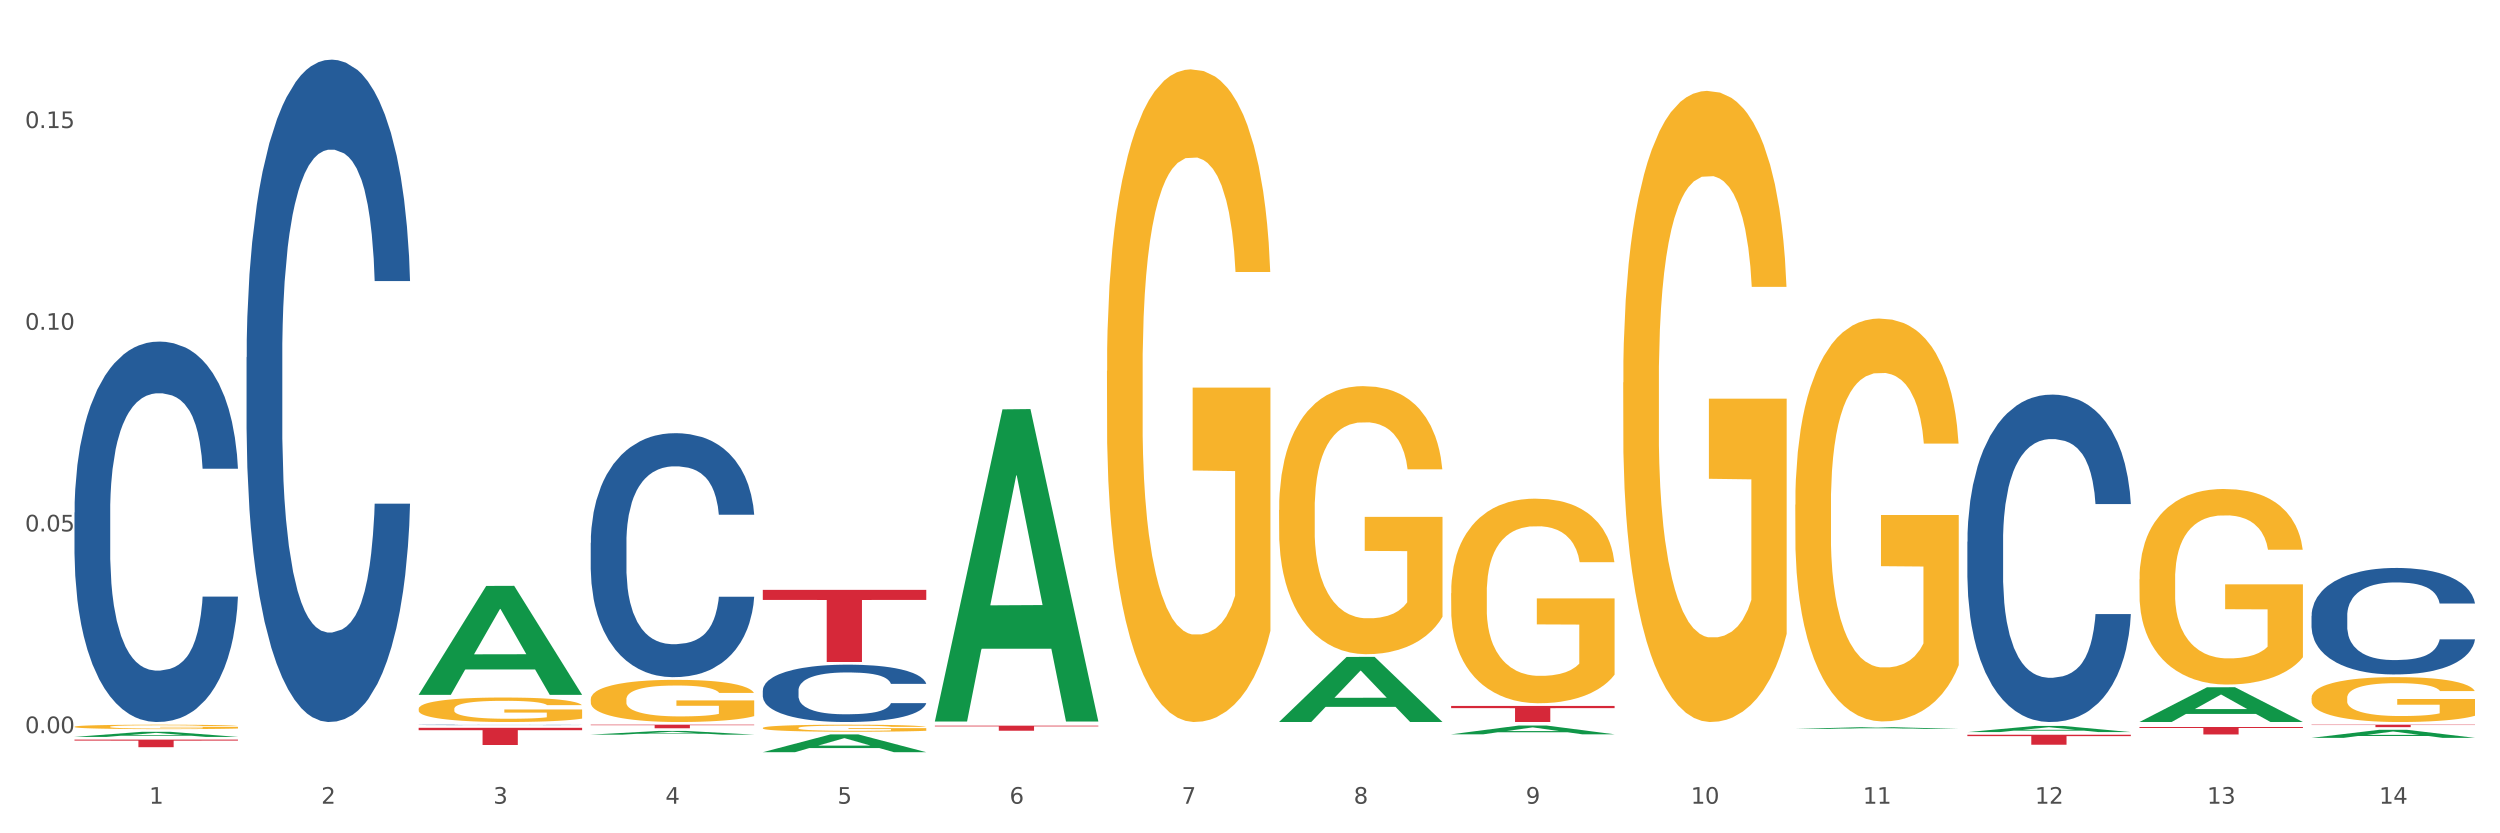 <?xml version="1.0" encoding="utf-8" standalone="no"?>
<!DOCTYPE svg PUBLIC "-//W3C//DTD SVG 1.1//EN"
  "http://www.w3.org/Graphics/SVG/1.1/DTD/svg11.dtd">
<svg xmlns:xlink="http://www.w3.org/1999/xlink" width="1080pt" height="360pt" viewBox="0 0 1080 360" xmlns="http://www.w3.org/2000/svg" version="1.1">
 <rect x="0" y="0" width="1080" height="360" fill="#333333" stroke="none"/>
 <defs>
  <style type="text/css">*{stroke-linejoin: round; stroke-linecap: butt}</style>
 </defs>
 <g id="figure_1">
  <g id="patch_1">
   <path d="M 0 360 
L 1080 360 
L 1080 0 
L 0 0 
z
" style="fill: #ffffff; stroke: #ffffff; stroke-linejoin: miter"/>
  </g>
  <g id="axes_1">
   <g id="matplotlib.axis_1">
    <g id="xtick_1">
     <g id="text_1">
      <!-- 1 -->
      <g style="fill: #4d4d4d" transform="translate(64.432 347.204) scale(0.096 -0.096)">
       <defs>
        <path id="DejaVuSans-31" d="M 794 531 
L 1825 531 
L 1825 4091 
L 703 3866 
L 703 4441 
L 1819 4666 
L 2450 4666 
L 2450 531 
L 3481 531 
L 3481 0 
L 794 0 
L 794 531 
z
" transform="scale(0.016)"/>
       </defs>
       <use xlink:href="#DejaVuSans-31"/>
      </g>
     </g>
    </g>
    <g id="xtick_2">
     <g id="text_2">
      <!-- 2 -->
      <g style="fill: #4d4d4d" transform="translate(138.771 347.204) scale(0.096 -0.096)">
       <defs>
        <path id="DejaVuSans-32" d="M 1228 531 
L 3431 531 
L 3431 0 
L 469 0 
L 469 531 
Q 828 903 1448 1529 
Q 2069 2156 2228 2338 
Q 2531 2678 2651 2914 
Q 2772 3150 2772 3378 
Q 2772 3750 2511 3984 
Q 2250 4219 1831 4219 
Q 1534 4219 1204 4116 
Q 875 4013 500 3803 
L 500 4441 
Q 881 4594 1212 4672 
Q 1544 4750 1819 4750 
Q 2544 4750 2975 4387 
Q 3406 4025 3406 3419 
Q 3406 3131 3298 2873 
Q 3191 2616 2906 2266 
Q 2828 2175 2409 1742 
Q 1991 1309 1228 531 
z
" transform="scale(0.016)"/>
       </defs>
       <use xlink:href="#DejaVuSans-32"/>
      </g>
     </g>
    </g>
    <g id="xtick_3">
     <g id="text_3">
      <!-- 3 -->
      <g style="fill: #4d4d4d" transform="translate(213.109 347.204) scale(0.096 -0.096)">
       <defs>
        <path id="DejaVuSans-33" d="M 2597 2516 
Q 3050 2419 3304 2112 
Q 3559 1806 3559 1356 
Q 3559 666 3084 287 
Q 2609 -91 1734 -91 
Q 1441 -91 1130 -33 
Q 819 25 488 141 
L 488 750 
Q 750 597 1062 519 
Q 1375 441 1716 441 
Q 2309 441 2620 675 
Q 2931 909 2931 1356 
Q 2931 1769 2642 2001 
Q 2353 2234 1838 2234 
L 1294 2234 
L 1294 2753 
L 1863 2753 
Q 2328 2753 2575 2939 
Q 2822 3125 2822 3475 
Q 2822 3834 2567 4026 
Q 2313 4219 1838 4219 
Q 1578 4219 1281 4162 
Q 984 4106 628 3988 
L 628 4550 
Q 988 4650 1302 4700 
Q 1616 4750 1894 4750 
Q 2613 4750 3031 4423 
Q 3450 4097 3450 3541 
Q 3450 3153 3228 2886 
Q 3006 2619 2597 2516 
z
" transform="scale(0.016)"/>
       </defs>
       <use xlink:href="#DejaVuSans-33"/>
      </g>
     </g>
    </g>
    <g id="xtick_4">
     <g id="text_4">
      <!-- 4 -->
      <g style="fill: #4d4d4d" transform="translate(287.448 347.204) scale(0.096 -0.096)">
       <defs>
        <path id="DejaVuSans-34" d="M 2419 4116 
L 825 1625 
L 2419 1625 
L 2419 4116 
z
M 2253 4666 
L 3047 4666 
L 3047 1625 
L 3713 1625 
L 3713 1100 
L 3047 1100 
L 3047 0 
L 2419 0 
L 2419 1100 
L 313 1100 
L 313 1709 
L 2253 4666 
z
" transform="scale(0.016)"/>
       </defs>
       <use xlink:href="#DejaVuSans-34"/>
      </g>
     </g>
    </g>
    <g id="xtick_5">
     <g id="text_5">
      <!-- 5 -->
      <g style="fill: #4d4d4d" transform="translate(361.787 347.204) scale(0.096 -0.096)">
       <defs>
        <path id="DejaVuSans-35" d="M 691 4666 
L 3169 4666 
L 3169 4134 
L 1269 4134 
L 1269 2991 
Q 1406 3038 1543 3061 
Q 1681 3084 1819 3084 
Q 2600 3084 3056 2656 
Q 3513 2228 3513 1497 
Q 3513 744 3044 326 
Q 2575 -91 1722 -91 
Q 1428 -91 1123 -41 
Q 819 9 494 109 
L 494 744 
Q 775 591 1075 516 
Q 1375 441 1709 441 
Q 2250 441 2565 725 
Q 2881 1009 2881 1497 
Q 2881 1984 2565 2268 
Q 2250 2553 1709 2553 
Q 1456 2553 1204 2497 
Q 953 2441 691 2322 
L 691 4666 
z
" transform="scale(0.016)"/>
       </defs>
       <use xlink:href="#DejaVuSans-35"/>
      </g>
     </g>
    </g>
    <g id="xtick_6">
     <g id="text_6">
      <!-- 6 -->
      <g style="fill: #4d4d4d" transform="translate(436.125 347.204) scale(0.096 -0.096)">
       <defs>
        <path id="DejaVuSans-36" d="M 2113 2584 
Q 1688 2584 1439 2293 
Q 1191 2003 1191 1497 
Q 1191 994 1439 701 
Q 1688 409 2113 409 
Q 2538 409 2786 701 
Q 3034 994 3034 1497 
Q 3034 2003 2786 2293 
Q 2538 2584 2113 2584 
z
M 3366 4563 
L 3366 3988 
Q 3128 4100 2886 4159 
Q 2644 4219 2406 4219 
Q 1781 4219 1451 3797 
Q 1122 3375 1075 2522 
Q 1259 2794 1537 2939 
Q 1816 3084 2150 3084 
Q 2853 3084 3261 2657 
Q 3669 2231 3669 1497 
Q 3669 778 3244 343 
Q 2819 -91 2113 -91 
Q 1303 -91 875 529 
Q 447 1150 447 2328 
Q 447 3434 972 4092 
Q 1497 4750 2381 4750 
Q 2619 4750 2861 4703 
Q 3103 4656 3366 4563 
z
" transform="scale(0.016)"/>
       </defs>
       <use xlink:href="#DejaVuSans-36"/>
      </g>
     </g>
    </g>
    <g id="xtick_7">
     <g id="text_7">
      <!-- 7 -->
      <g style="fill: #4d4d4d" transform="translate(510.464 347.204) scale(0.096 -0.096)">
       <defs>
        <path id="DejaVuSans-37" d="M 525 4666 
L 3525 4666 
L 3525 4397 
L 1831 0 
L 1172 0 
L 2766 4134 
L 525 4134 
L 525 4666 
z
" transform="scale(0.016)"/>
       </defs>
       <use xlink:href="#DejaVuSans-37"/>
      </g>
     </g>
    </g>
    <g id="xtick_8">
     <g id="text_8">
      <!-- 8 -->
      <g style="fill: #4d4d4d" transform="translate(584.803 347.204) scale(0.096 -0.096)">
       <defs>
        <path id="DejaVuSans-38" d="M 2034 2216 
Q 1584 2216 1326 1975 
Q 1069 1734 1069 1313 
Q 1069 891 1326 650 
Q 1584 409 2034 409 
Q 2484 409 2743 651 
Q 3003 894 3003 1313 
Q 3003 1734 2745 1975 
Q 2488 2216 2034 2216 
z
M 1403 2484 
Q 997 2584 770 2862 
Q 544 3141 544 3541 
Q 544 4100 942 4425 
Q 1341 4750 2034 4750 
Q 2731 4750 3128 4425 
Q 3525 4100 3525 3541 
Q 3525 3141 3298 2862 
Q 3072 2584 2669 2484 
Q 3125 2378 3379 2068 
Q 3634 1759 3634 1313 
Q 3634 634 3220 271 
Q 2806 -91 2034 -91 
Q 1263 -91 848 271 
Q 434 634 434 1313 
Q 434 1759 690 2068 
Q 947 2378 1403 2484 
z
M 1172 3481 
Q 1172 3119 1398 2916 
Q 1625 2713 2034 2713 
Q 2441 2713 2670 2916 
Q 2900 3119 2900 3481 
Q 2900 3844 2670 4047 
Q 2441 4250 2034 4250 
Q 1625 4250 1398 4047 
Q 1172 3844 1172 3481 
z
" transform="scale(0.016)"/>
       </defs>
       <use xlink:href="#DejaVuSans-38"/>
      </g>
     </g>
    </g>
    <g id="xtick_9">
     <g id="text_9">
      <!-- 9 -->
      <g style="fill: #4d4d4d" transform="translate(659.142 347.204) scale(0.096 -0.096)">
       <defs>
        <path id="DejaVuSans-39" d="M 703 97 
L 703 672 
Q 941 559 1184 500 
Q 1428 441 1663 441 
Q 2288 441 2617 861 
Q 2947 1281 2994 2138 
Q 2813 1869 2534 1725 
Q 2256 1581 1919 1581 
Q 1219 1581 811 2004 
Q 403 2428 403 3163 
Q 403 3881 828 4315 
Q 1253 4750 1959 4750 
Q 2769 4750 3195 4129 
Q 3622 3509 3622 2328 
Q 3622 1225 3098 567 
Q 2575 -91 1691 -91 
Q 1453 -91 1209 -44 
Q 966 3 703 97 
z
M 1959 2075 
Q 2384 2075 2632 2365 
Q 2881 2656 2881 3163 
Q 2881 3666 2632 3958 
Q 2384 4250 1959 4250 
Q 1534 4250 1286 3958 
Q 1038 3666 1038 3163 
Q 1038 2656 1286 2365 
Q 1534 2075 1959 2075 
z
" transform="scale(0.016)"/>
       </defs>
       <use xlink:href="#DejaVuSans-39"/>
      </g>
     </g>
    </g>
    <g id="xtick_10">
     <g id="text_10">
      <!-- 10 -->
      <g style="fill: #4d4d4d" transform="translate(730.426 347.204) scale(0.096 -0.096)">
       <defs>
        <path id="DejaVuSans-30" d="M 2034 4250 
Q 1547 4250 1301 3770 
Q 1056 3291 1056 2328 
Q 1056 1369 1301 889 
Q 1547 409 2034 409 
Q 2525 409 2770 889 
Q 3016 1369 3016 2328 
Q 3016 3291 2770 3770 
Q 2525 4250 2034 4250 
z
M 2034 4750 
Q 2819 4750 3233 4129 
Q 3647 3509 3647 2328 
Q 3647 1150 3233 529 
Q 2819 -91 2034 -91 
Q 1250 -91 836 529 
Q 422 1150 422 2328 
Q 422 3509 836 4129 
Q 1250 4750 2034 4750 
z
" transform="scale(0.016)"/>
       </defs>
       <use xlink:href="#DejaVuSans-31"/>
       <use xlink:href="#DejaVuSans-30" transform="translate(63.623 0)"/>
      </g>
     </g>
    </g>
    <g id="xtick_11">
     <g id="text_11">
      <!-- 11 -->
      <g style="fill: #4d4d4d" transform="translate(804.765 347.204) scale(0.096 -0.096)">
       <use xlink:href="#DejaVuSans-31"/>
       <use xlink:href="#DejaVuSans-31" transform="translate(63.623 0)"/>
      </g>
     </g>
    </g>
    <g id="xtick_12">
     <g id="text_12">
      <!-- 12 -->
      <g style="fill: #4d4d4d" transform="translate(879.104 347.204) scale(0.096 -0.096)">
       <use xlink:href="#DejaVuSans-31"/>
       <use xlink:href="#DejaVuSans-32" transform="translate(63.623 0)"/>
      </g>
     </g>
    </g>
    <g id="xtick_13">
     <g id="text_13">
      <!-- 13 -->
      <g style="fill: #4d4d4d" transform="translate(953.442 347.204) scale(0.096 -0.096)">
       <use xlink:href="#DejaVuSans-31"/>
       <use xlink:href="#DejaVuSans-33" transform="translate(63.623 0)"/>
      </g>
     </g>
    </g>
    <g id="xtick_14">
     <g id="text_14">
      <!-- 14 -->
      <g style="fill: #4d4d4d" transform="translate(1027.781 347.204) scale(0.096 -0.096)">
       <use xlink:href="#DejaVuSans-31"/>
       <use xlink:href="#DejaVuSans-34" transform="translate(63.623 0)"/>
      </g>
     </g>
    </g>
    <g id="xtick_15"/>
    <g id="xtick_16"/>
    <g id="xtick_17"/>
    <g id="xtick_18"/>
    <g id="xtick_19"/>
    <g id="xtick_20"/>
    <g id="xtick_21"/>
    <g id="xtick_22"/>
    <g id="xtick_23"/>
    <g id="xtick_24"/>
    <g id="xtick_25"/>
    <g id="xtick_26"/>
    <g id="xtick_27"/>
   </g>
   <g id="matplotlib.axis_2">
    <g id="ytick_1">
     <g id="text_15">
      <!-- 0.00 -->
      <g style="fill: #4d4d4d" transform="translate(10.8 316.714) scale(0.096 -0.096)">
       <defs>
        <path id="DejaVuSans-2e" d="M 684 794 
L 1344 794 
L 1344 0 
L 684 0 
L 684 794 
z
" transform="scale(0.016)"/>
       </defs>
       <use xlink:href="#DejaVuSans-30"/>
       <use xlink:href="#DejaVuSans-2e" transform="translate(63.623 0)"/>
       <use xlink:href="#DejaVuSans-30" transform="translate(95.41 0)"/>
       <use xlink:href="#DejaVuSans-30" transform="translate(159.033 0)"/>
      </g>
     </g>
    </g>
    <g id="ytick_2">
     <g id="text_16">
      <!-- 0.05 -->
      <g style="fill: #4d4d4d" transform="translate(10.8 229.581) scale(0.096 -0.096)">
       <use xlink:href="#DejaVuSans-30"/>
       <use xlink:href="#DejaVuSans-2e" transform="translate(63.623 0)"/>
       <use xlink:href="#DejaVuSans-30" transform="translate(95.41 0)"/>
       <use xlink:href="#DejaVuSans-35" transform="translate(159.033 0)"/>
      </g>
     </g>
    </g>
    <g id="ytick_3">
     <g id="text_17">
      <!-- 0.10 -->
      <g style="fill: #4d4d4d" transform="translate(10.8 142.447) scale(0.096 -0.096)">
       <use xlink:href="#DejaVuSans-30"/>
       <use xlink:href="#DejaVuSans-2e" transform="translate(63.623 0)"/>
       <use xlink:href="#DejaVuSans-31" transform="translate(95.41 0)"/>
       <use xlink:href="#DejaVuSans-30" transform="translate(159.033 0)"/>
      </g>
     </g>
    </g>
    <g id="ytick_4">
     <g id="text_18">
      <!-- 0.15 -->
      <g style="fill: #4d4d4d" transform="translate(10.8 55.314) scale(0.096 -0.096)">
       <use xlink:href="#DejaVuSans-30"/>
       <use xlink:href="#DejaVuSans-2e" transform="translate(63.623 0)"/>
       <use xlink:href="#DejaVuSans-31" transform="translate(95.41 0)"/>
       <use xlink:href="#DejaVuSans-35" transform="translate(159.033 0)"/>
      </g>
     </g>
    </g>
    <g id="ytick_5"/>
    <g id="ytick_6"/>
    <g id="ytick_7"/>
   </g>
   <g id="PolyCollection_1">
    <path d="M 32.175 318.34 
L 32.248 318.338 
L 61.37 316.135 
L 73.456 316.133 
L 102.797 318.344 
L 88.818 318.344 
L 82.484 317.829 
L 52.415 317.829 
L 52.197 317.838 
L 46.081 318.344 
L 32.175 318.344 
L 32.175 318.34 
L 56.201 317.522 
L 78.698 317.52 
L 67.559 316.604 
L 67.413 316.6 
L 67.267 316.606 
L 56.128 317.52 
L 56.201 317.522 
L 32.175 318.34 
z
" clip-path="url(#p4d469b9265)" style="fill: #109648"/>
    <path d="M 180.852 306.221 
L 180.936 306.212 
L 180.936 305.863 
L 181.103 305.564 
L 181.936 304.838 
L 183.187 304.239 
L 184.104 303.919 
L 185.021 303.658 
L 186.105 303.397 
L 187.439 303.126 
L 189.857 302.73 
L 191.358 302.527 
L 193.192 302.314 
L 196.528 302.005 
L 198.946 301.83 
L 201.447 301.685 
L 205.533 301.511 
L 208.201 301.434 
L 211.036 301.376 
L 214.454 301.337 
L 217.039 301.328 
L 222.709 301.357 
L 227.545 301.444 
L 229.879 301.511 
L 232.881 301.627 
L 234.465 301.705 
L 237.05 301.859 
L 239.718 302.063 
L 241.552 302.237 
L 244.304 302.565 
L 246.388 302.894 
L 248.306 303.301 
L 249.306 303.581 
L 250.057 303.842 
L 250.724 304.142 
L 251.391 304.616 
L 236.383 304.616 
L 235.799 304.277 
L 234.882 303.958 
L 233.548 303.649 
L 232.38 303.455 
L 230.379 303.213 
L 228.545 303.059 
L 226.627 302.943 
L 224.293 302.846 
L 222.458 302.798 
L 219.874 302.759 
L 214.788 302.769 
L 211.369 302.846 
L 209.034 302.943 
L 207.534 303.03 
L 206.2 303.126 
L 204.699 303.262 
L 202.948 303.465 
L 201.697 303.649 
L 200.446 303.881 
L 199.446 304.113 
L 198.529 304.384 
L 197.778 304.674 
L 197.195 304.974 
L 196.694 305.341 
L 196.277 305.95 
L 196.277 307.275 
L 196.444 307.575 
L 196.861 307.972 
L 197.361 308.272 
L 198.195 308.629 
L 198.946 308.871 
L 200.363 309.219 
L 201.947 309.509 
L 203.198 309.693 
L 204.449 309.848 
L 206.616 310.061 
L 209.034 310.235 
L 211.119 310.341 
L 213.954 310.438 
L 215.871 310.477 
L 217.539 310.496 
L 221.625 310.496 
L 224.543 310.467 
L 227.795 310.399 
L 230.296 310.312 
L 232.38 310.206 
L 234.715 310.032 
L 236.216 309.867 
L 236.216 307.846 
L 217.873 307.836 
L 217.873 306.492 
L 251.474 306.492 
L 251.474 310.438 
L 250.057 310.641 
L 248.473 310.825 
L 246.805 310.989 
L 244.304 311.192 
L 241.302 311.386 
L 238.634 311.521 
L 235.799 311.637 
L 232.464 311.744 
L 228.128 311.84 
L 225.46 311.879 
L 222.125 311.908 
L 218.206 311.918 
L 214.788 311.898 
L 211.452 311.85 
L 207.951 311.763 
L 204.532 311.637 
L 201.947 311.511 
L 199.362 311.357 
L 196.611 311.154 
L 194.443 310.96 
L 192.776 310.786 
L 190.941 310.564 
L 188.94 310.273 
L 187.439 310.012 
L 186.105 309.742 
L 184.688 309.393 
L 183.687 309.094 
L 182.687 308.716 
L 182.103 308.436 
L 181.436 308.001 
L 180.936 307.391 
L 180.852 306.221 
z
" clip-path="url(#p4d469b9265)" style="fill: #f7b32b"/>
    <path d="M 626.885 304.955 
L 697.506 304.955 
L 697.506 305.922 
L 669.726 305.929 
L 669.726 311.918 
L 654.497 311.918 
L 654.497 305.929 
L 626.885 305.922 
L 626.885 304.961 
L 626.885 304.955 
z
" clip-path="url(#p4d469b9265)" style="fill: #d62839"/>
    <path d="M 403.869 313.498 
L 474.49 313.498 
L 474.49 313.803 
L 446.71 313.805 
L 446.71 315.691 
L 431.481 315.691 
L 431.481 313.805 
L 403.869 313.803 
L 403.869 313.501 
L 403.869 313.498 
z
" clip-path="url(#p4d469b9265)" style="fill: #d62839"/>
    <path d="M 329.53 254.832 
L 400.152 254.832 
L 400.152 259.161 
L 372.371 259.19 
L 372.371 285.983 
L 357.143 285.983 
L 357.143 259.19 
L 329.53 259.161 
L 329.53 254.861 
L 329.53 254.832 
z
" clip-path="url(#p4d469b9265)" style="fill: #d62839"/>
    <path d="M 255.191 313.067 
L 325.813 313.067 
L 325.813 313.283 
L 298.033 313.284 
L 298.033 314.621 
L 282.804 314.621 
L 282.804 313.284 
L 255.191 313.283 
L 255.191 313.068 
L 255.191 313.067 
z
" clip-path="url(#p4d469b9265)" style="fill: #d62839"/>
    <path d="M 180.852 314.413 
L 251.474 314.413 
L 251.474 315.443 
L 223.694 315.45 
L 223.694 321.83 
L 208.465 321.83 
L 208.465 315.45 
L 180.852 315.443 
L 180.852 314.419 
L 180.852 314.413 
z
" clip-path="url(#p4d469b9265)" style="fill: #d62839"/>
    <path d="M 32.175 319.494 
L 102.797 319.494 
L 102.797 319.951 
L 75.017 319.955 
L 75.017 322.789 
L 59.788 322.789 
L 59.788 319.955 
L 32.175 319.951 
L 32.175 319.497 
L 32.175 319.494 
z
" clip-path="url(#p4d469b9265)" style="fill: #d62839"/>
    <path d="M 32.175 221.407 
L 32.258 221.256 
L 32.258 217.054 
L 32.509 211.35 
L 33.427 200.843 
L 34.596 192.887 
L 36.599 183.581 
L 37.684 179.678 
L 39.104 175.325 
L 42.025 168.271 
L 45.364 162.267 
L 47.702 158.964 
L 49.455 156.863 
L 53.378 153.111 
L 55.632 151.459 
L 57.969 150.108 
L 59.973 149.208 
L 63.312 148.157 
L 65.983 147.707 
L 69.072 147.557 
L 71.66 147.707 
L 75.082 148.307 
L 80.091 150.108 
L 82.011 151.159 
L 84.599 152.96 
L 87.27 155.362 
L 89.44 157.764 
L 91.945 161.216 
L 94.533 165.719 
L 97.037 171.423 
L 98.79 176.676 
L 100.209 182.23 
L 101.461 188.985 
L 102.379 196.34 
L 102.797 202.494 
L 87.52 202.494 
L 87.103 196.94 
L 86.268 190.936 
L 85.434 186.883 
L 84.515 183.581 
L 83.096 179.829 
L 81.844 177.427 
L 79.757 174.575 
L 77.837 172.774 
L 76.251 171.723 
L 74.331 170.822 
L 70.241 169.922 
L 67.319 169.922 
L 65.482 170.222 
L 63.229 170.973 
L 61.309 172.023 
L 59.055 173.824 
L 57.302 175.776 
L 55.549 178.328 
L 54.547 180.129 
L 53.044 183.431 
L 52.043 186.133 
L 50.707 190.786 
L 49.956 194.088 
L 48.62 202.644 
L 48.036 208.948 
L 47.785 213.301 
L 47.618 218.104 
L 47.618 241.52 
L 48.119 252.027 
L 48.537 256.53 
L 49.204 261.634 
L 50.457 268.238 
L 52.293 274.692 
L 54.213 279.346 
L 55.799 282.198 
L 57.302 284.299 
L 58.804 285.95 
L 60.641 287.451 
L 62.143 288.352 
L 64.397 289.252 
L 67.069 289.703 
L 69.155 289.703 
L 73.413 288.952 
L 75.333 288.202 
L 77.169 287.151 
L 79.173 285.5 
L 80.759 283.699 
L 81.677 282.348 
L 83.18 279.496 
L 84.348 276.494 
L 85.35 273.041 
L 86.018 270.039 
L 86.769 265.536 
L 87.353 260.433 
L 87.52 257.731 
L 102.797 257.731 
L 102.463 263.135 
L 101.879 268.388 
L 100.71 275.443 
L 99.792 279.496 
L 98.372 284.449 
L 96.87 288.652 
L 94.783 293.305 
L 92.863 296.757 
L 90.86 299.759 
L 88.689 302.461 
L 84.766 306.214 
L 83.347 307.264 
L 80.341 309.066 
L 78.004 310.116 
L 74.581 311.167 
L 71.075 311.767 
L 67.402 311.918 
L 64.147 311.617 
L 60.557 310.717 
L 58.303 309.816 
L 55.799 308.465 
L 52.877 306.364 
L 50.123 303.812 
L 47.535 300.81 
L 45.114 297.358 
L 42.86 293.455 
L 39.938 287.001 
L 37.768 280.697 
L 36.182 274.843 
L 35.097 269.889 
L 34.011 263.585 
L 33.427 259.232 
L 32.509 248.725 
L 32.175 238.968 
L 32.175 221.407 
z
" clip-path="url(#p4d469b9265)" style="fill: #255c99"/>
    <path d="M 106.514 154.335 
L 106.597 154.073 
L 106.597 146.756 
L 106.848 136.825 
L 107.766 118.532 
L 108.935 104.682 
L 110.938 88.479 
L 112.023 81.684 
L 113.442 74.106 
L 116.364 61.823 
L 119.703 51.37 
L 122.04 45.621 
L 123.794 41.962 
L 127.717 35.429 
L 129.971 32.554 
L 132.308 30.202 
L 134.312 28.634 
L 137.651 26.805 
L 140.322 26.021 
L 143.411 25.759 
L 145.998 26.021 
L 149.421 27.066 
L 154.43 30.202 
L 156.35 32.031 
L 158.937 35.167 
L 161.609 39.349 
L 163.779 43.53 
L 166.283 49.541 
L 168.871 57.381 
L 171.376 67.311 
L 173.129 76.458 
L 174.548 86.127 
L 175.8 97.887 
L 176.718 110.692 
L 177.135 121.407 
L 161.859 121.407 
L 161.442 111.738 
L 160.607 101.284 
L 159.772 94.228 
L 158.854 88.479 
L 157.435 81.946 
L 156.183 77.764 
L 154.096 72.799 
L 152.176 69.663 
L 150.59 67.834 
L 148.67 66.266 
L 144.579 64.698 
L 141.658 64.698 
L 139.821 65.221 
L 137.567 66.527 
L 135.647 68.357 
L 133.393 71.493 
L 131.64 74.89 
L 129.887 79.332 
L 128.886 82.468 
L 127.383 88.218 
L 126.381 92.922 
L 125.046 101.023 
L 124.294 106.772 
L 122.959 121.668 
L 122.374 132.644 
L 122.124 140.223 
L 121.957 148.585 
L 121.957 189.353 
L 122.458 207.646 
L 122.875 215.486 
L 123.543 224.372 
L 124.795 235.87 
L 126.632 247.107 
L 128.552 255.209 
L 130.138 260.174 
L 131.64 263.833 
L 133.143 266.707 
L 134.979 269.321 
L 136.482 270.889 
L 138.736 272.457 
L 141.407 273.241 
L 143.494 273.241 
L 147.751 271.934 
L 149.671 270.627 
L 151.508 268.798 
L 153.511 265.923 
L 155.097 262.787 
L 156.016 260.435 
L 157.518 255.47 
L 158.687 250.243 
L 159.689 244.233 
L 160.357 239.006 
L 161.108 231.166 
L 161.692 222.281 
L 161.859 217.577 
L 177.135 217.577 
L 176.802 226.985 
L 176.217 236.131 
L 175.049 248.414 
L 174.13 255.47 
L 172.711 264.094 
L 171.209 271.411 
L 169.122 279.512 
L 167.202 285.523 
L 165.198 290.75 
L 163.028 295.454 
L 159.104 301.987 
L 157.685 303.816 
L 154.68 306.952 
L 152.343 308.782 
L 148.92 310.611 
L 145.414 311.656 
L 141.741 311.918 
L 138.486 311.395 
L 134.896 309.827 
L 132.642 308.259 
L 130.138 305.907 
L 127.216 302.248 
L 124.461 297.806 
L 121.874 292.579 
L 119.453 286.568 
L 117.199 279.774 
L 114.277 268.537 
L 112.107 257.561 
L 110.521 247.369 
L 109.435 238.745 
L 108.35 227.769 
L 107.766 220.19 
L 106.848 201.897 
L 106.514 184.91 
L 106.514 154.335 
z
" clip-path="url(#p4d469b9265)" style="fill: #255c99"/>
    <path d="M 180.852 313.155 
L 180.936 313.155 
L 180.936 313.15 
L 181.186 313.143 
L 182.105 313.131 
L 183.273 313.121 
L 185.277 313.11 
L 186.362 313.105 
L 187.781 313.1 
L 190.703 313.092 
L 194.042 313.084 
L 196.379 313.08 
L 198.132 313.078 
L 202.056 313.073 
L 204.31 313.071 
L 206.647 313.07 
L 208.65 313.069 
L 211.989 313.068 
L 214.661 313.067 
L 217.749 313.067 
L 220.337 313.067 
L 223.76 313.068 
L 228.768 313.07 
L 230.688 313.071 
L 233.276 313.073 
L 235.947 313.076 
L 238.118 313.079 
L 240.622 313.083 
L 243.21 313.089 
L 245.714 313.095 
L 247.467 313.102 
L 248.886 313.108 
L 250.139 313.116 
L 251.057 313.125 
L 251.474 313.132 
L 236.198 313.132 
L 235.78 313.126 
L 234.946 313.119 
L 234.111 313.114 
L 233.193 313.11 
L 231.774 313.105 
L 230.521 313.103 
L 228.434 313.099 
L 226.514 313.097 
L 224.928 313.096 
L 223.008 313.095 
L 218.918 313.094 
L 215.996 313.094 
L 214.16 313.094 
L 211.906 313.095 
L 209.986 313.096 
L 207.732 313.098 
L 205.979 313.101 
L 204.226 313.104 
L 203.224 313.106 
L 201.722 313.11 
L 200.72 313.113 
L 199.384 313.119 
L 198.633 313.122 
L 197.297 313.133 
L 196.713 313.14 
L 196.463 313.145 
L 196.296 313.151 
L 196.296 313.179 
L 196.797 313.192 
L 197.214 313.197 
L 197.882 313.203 
L 199.134 313.211 
L 200.97 313.219 
L 202.89 313.224 
L 204.476 313.228 
L 205.979 313.23 
L 207.482 313.232 
L 209.318 313.234 
L 210.821 313.235 
L 213.075 313.236 
L 215.746 313.237 
L 217.833 313.237 
L 222.09 313.236 
L 224.01 313.235 
L 225.847 313.234 
L 227.85 313.232 
L 229.436 313.23 
L 230.354 313.228 
L 231.857 313.225 
L 233.026 313.221 
L 234.027 313.217 
L 234.695 313.213 
L 235.447 313.208 
L 236.031 313.202 
L 236.198 313.199 
L 251.474 313.199 
L 251.14 313.205 
L 250.556 313.211 
L 249.387 313.22 
L 248.469 313.225 
L 247.05 313.23 
L 245.547 313.235 
L 243.46 313.241 
L 241.54 313.245 
L 239.537 313.249 
L 237.367 313.252 
L 233.443 313.256 
L 232.024 313.258 
L 229.019 313.26 
L 226.681 313.261 
L 223.259 313.262 
L 219.753 313.263 
L 216.08 313.263 
L 212.824 313.263 
L 209.235 313.262 
L 206.981 313.261 
L 204.476 313.259 
L 201.555 313.257 
L 198.8 313.254 
L 196.212 313.25 
L 193.791 313.246 
L 191.538 313.241 
L 188.616 313.234 
L 186.445 313.226 
L 184.859 313.219 
L 183.774 313.213 
L 182.689 313.206 
L 182.105 313.2 
L 181.186 313.188 
L 180.852 313.176 
L 180.852 313.155 
z
" clip-path="url(#p4d469b9265)" style="fill: #255c99"/>
    <path d="M 255.191 234.491 
L 255.275 234.394 
L 255.275 231.699 
L 255.525 228.041 
L 256.443 221.302 
L 257.612 216.2 
L 259.615 210.232 
L 260.701 207.729 
L 262.12 204.937 
L 265.041 200.412 
L 268.381 196.562 
L 270.718 194.444 
L 272.471 193.096 
L 276.394 190.689 
L 278.648 189.63 
L 280.986 188.764 
L 282.989 188.186 
L 286.328 187.513 
L 288.999 187.224 
L 292.088 187.127 
L 294.676 187.224 
L 298.098 187.609 
L 303.107 188.764 
L 305.027 189.438 
L 307.615 190.593 
L 310.286 192.133 
L 312.457 193.674 
L 314.961 195.888 
L 317.549 198.776 
L 320.053 202.434 
L 321.806 205.803 
L 323.225 209.365 
L 324.477 213.697 
L 325.396 218.414 
L 325.813 222.361 
L 310.537 222.361 
L 310.119 218.799 
L 309.284 214.949 
L 308.45 212.349 
L 307.531 210.232 
L 306.112 207.825 
L 304.86 206.285 
L 302.773 204.456 
L 300.853 203.3 
L 299.267 202.626 
L 297.347 202.049 
L 293.257 201.471 
L 290.335 201.471 
L 288.499 201.664 
L 286.245 202.145 
L 284.325 202.819 
L 282.071 203.974 
L 280.318 205.226 
L 278.565 206.862 
L 277.563 208.017 
L 276.06 210.135 
L 275.059 211.868 
L 273.723 214.852 
L 272.972 216.97 
L 271.636 222.457 
L 271.052 226.501 
L 270.801 229.292 
L 270.634 232.373 
L 270.634 247.391 
L 271.135 254.129 
L 271.553 257.017 
L 272.22 260.29 
L 273.473 264.526 
L 275.309 268.666 
L 277.229 271.65 
L 278.815 273.479 
L 280.318 274.827 
L 281.82 275.886 
L 283.657 276.848 
L 285.159 277.426 
L 287.413 278.003 
L 290.085 278.292 
L 292.172 278.292 
L 296.429 277.811 
L 298.349 277.33 
L 300.185 276.656 
L 302.189 275.597 
L 303.775 274.442 
L 304.693 273.575 
L 306.196 271.746 
L 307.364 269.821 
L 308.366 267.607 
L 309.034 265.681 
L 309.785 262.793 
L 310.37 259.52 
L 310.537 257.787 
L 325.813 257.787 
L 325.479 261.253 
L 324.895 264.622 
L 323.726 269.147 
L 322.808 271.746 
L 321.389 274.923 
L 319.886 277.618 
L 317.799 280.603 
L 315.879 282.817 
L 313.876 284.742 
L 311.705 286.475 
L 307.782 288.882 
L 306.363 289.555 
L 303.358 290.711 
L 301.02 291.384 
L 297.598 292.058 
L 294.092 292.443 
L 290.419 292.54 
L 287.163 292.347 
L 283.573 291.77 
L 281.32 291.192 
L 278.815 290.326 
L 275.893 288.978 
L 273.139 287.341 
L 270.551 285.416 
L 268.13 283.202 
L 265.876 280.699 
L 262.955 276.559 
L 260.784 272.516 
L 259.198 268.762 
L 258.113 265.585 
L 257.028 261.542 
L 256.443 258.75 
L 255.525 252.011 
L 255.191 245.754 
L 255.191 234.491 
z
" clip-path="url(#p4d469b9265)" style="fill: #255c99"/>
    <path d="M 329.53 298.269 
L 329.613 298.246 
L 329.613 297.612 
L 329.864 296.752 
L 330.782 295.168 
L 331.951 293.968 
L 333.954 292.565 
L 335.039 291.976 
L 336.458 291.32 
L 339.38 290.256 
L 342.719 289.351 
L 345.057 288.853 
L 346.81 288.536 
L 350.733 287.97 
L 352.987 287.721 
L 355.324 287.517 
L 357.328 287.382 
L 360.667 287.223 
L 363.338 287.155 
L 366.427 287.133 
L 369.015 287.155 
L 372.437 287.246 
L 377.446 287.517 
L 379.366 287.676 
L 381.954 287.947 
L 384.625 288.31 
L 386.795 288.672 
L 389.3 289.192 
L 391.887 289.871 
L 394.392 290.731 
L 396.145 291.524 
L 397.564 292.361 
L 398.816 293.38 
L 399.734 294.489 
L 400.152 295.417 
L 384.875 295.417 
L 384.458 294.579 
L 383.623 293.674 
L 382.788 293.063 
L 381.87 292.565 
L 380.451 291.999 
L 379.199 291.637 
L 377.112 291.207 
L 375.192 290.935 
L 373.606 290.777 
L 371.686 290.641 
L 367.595 290.505 
L 364.674 290.505 
L 362.837 290.55 
L 360.583 290.664 
L 358.663 290.822 
L 356.41 291.094 
L 354.656 291.388 
L 352.903 291.773 
L 351.902 292.044 
L 350.399 292.542 
L 349.397 292.95 
L 348.062 293.651 
L 347.31 294.149 
L 345.975 295.44 
L 345.391 296.39 
L 345.14 297.047 
L 344.973 297.771 
L 344.973 301.302 
L 345.474 302.886 
L 345.891 303.565 
L 346.559 304.335 
L 347.811 305.331 
L 349.648 306.304 
L 351.568 307.006 
L 353.154 307.436 
L 354.656 307.753 
L 356.159 308.002 
L 357.996 308.228 
L 359.498 308.364 
L 361.752 308.5 
L 364.423 308.568 
L 366.51 308.568 
L 370.768 308.454 
L 372.688 308.341 
L 374.524 308.183 
L 376.528 307.934 
L 378.114 307.662 
L 379.032 307.459 
L 380.534 307.028 
L 381.703 306.576 
L 382.705 306.055 
L 383.373 305.603 
L 384.124 304.923 
L 384.708 304.154 
L 384.875 303.746 
L 400.152 303.746 
L 399.818 304.561 
L 399.233 305.354 
L 398.065 306.417 
L 397.146 307.028 
L 395.727 307.775 
L 394.225 308.409 
L 392.138 309.111 
L 390.218 309.631 
L 388.214 310.084 
L 386.044 310.492 
L 382.121 311.057 
L 380.701 311.216 
L 377.696 311.488 
L 375.359 311.646 
L 371.936 311.804 
L 368.43 311.895 
L 364.757 311.918 
L 361.502 311.872 
L 357.912 311.737 
L 355.658 311.601 
L 353.154 311.397 
L 350.232 311.08 
L 347.477 310.695 
L 344.89 310.243 
L 342.469 309.722 
L 340.215 309.134 
L 337.293 308.16 
L 335.123 307.21 
L 333.537 306.327 
L 332.452 305.58 
L 331.366 304.629 
L 330.782 303.973 
L 329.864 302.388 
L 329.53 300.917 
L 329.53 298.269 
z
" clip-path="url(#p4d469b9265)" style="fill: #255c99"/>
    <path d="M 849.901 234.02 
L 849.984 233.891 
L 849.984 230.274 
L 850.235 225.365 
L 851.153 216.322 
L 852.322 209.476 
L 854.325 201.466 
L 855.41 198.108 
L 856.829 194.361 
L 859.751 188.29 
L 863.09 183.122 
L 865.428 180.28 
L 867.181 178.472 
L 871.104 175.242 
L 873.358 173.821 
L 875.695 172.659 
L 877.699 171.884 
L 881.038 170.979 
L 883.709 170.592 
L 886.798 170.462 
L 889.386 170.592 
L 892.808 171.108 
L 897.817 172.659 
L 899.737 173.563 
L 902.325 175.113 
L 904.996 177.18 
L 907.166 179.247 
L 909.671 182.218 
L 912.258 186.094 
L 914.763 191.003 
L 916.516 195.524 
L 917.935 200.304 
L 919.187 206.117 
L 920.105 212.447 
L 920.523 217.743 
L 905.246 217.743 
L 904.829 212.964 
L 903.994 207.796 
L 903.159 204.308 
L 902.241 201.466 
L 900.822 198.237 
L 899.57 196.17 
L 897.483 193.715 
L 895.563 192.165 
L 893.977 191.261 
L 892.057 190.486 
L 887.966 189.711 
L 885.045 189.711 
L 883.208 189.969 
L 880.954 190.615 
L 879.034 191.519 
L 876.78 193.069 
L 875.027 194.749 
L 873.274 196.945 
L 872.273 198.495 
L 870.77 201.337 
L 869.768 203.662 
L 868.433 207.667 
L 867.681 210.509 
L 866.346 217.873 
L 865.761 223.298 
L 865.511 227.045 
L 865.344 231.178 
L 865.344 251.331 
L 865.845 260.374 
L 866.262 264.249 
L 866.93 268.641 
L 868.182 274.325 
L 870.019 279.88 
L 871.939 283.885 
L 873.525 286.339 
L 875.027 288.148 
L 876.53 289.569 
L 878.367 290.861 
L 879.869 291.636 
L 882.123 292.411 
L 884.794 292.799 
L 886.881 292.799 
L 891.139 292.153 
L 893.059 291.507 
L 894.895 290.602 
L 896.899 289.181 
L 898.485 287.631 
L 899.403 286.469 
L 900.905 284.014 
L 902.074 281.43 
L 903.076 278.459 
L 903.744 275.876 
L 904.495 272 
L 905.079 267.608 
L 905.246 265.283 
L 920.523 265.283 
L 920.189 269.933 
L 919.604 274.455 
L 918.436 280.526 
L 917.517 284.014 
L 916.098 288.277 
L 914.596 291.894 
L 912.509 295.899 
L 910.589 298.87 
L 908.585 301.454 
L 906.415 303.779 
L 902.491 307.009 
L 901.072 307.913 
L 898.067 309.463 
L 895.73 310.367 
L 892.307 311.272 
L 888.801 311.788 
L 885.128 311.918 
L 881.873 311.659 
L 878.283 310.884 
L 876.029 310.109 
L 873.525 308.946 
L 870.603 307.138 
L 867.848 304.942 
L 865.261 302.358 
L 862.84 299.387 
L 860.586 296.028 
L 857.664 290.473 
L 855.494 285.048 
L 853.908 280.009 
L 852.823 275.746 
L 851.737 270.321 
L 851.153 266.574 
L 850.235 257.532 
L 849.901 249.135 
L 849.901 234.02 
z
" clip-path="url(#p4d469b9265)" style="fill: #255c99"/>
    <path d="M 998.578 266.027 
L 998.662 265.985 
L 998.662 264.808 
L 998.912 263.212 
L 999.83 260.27 
L 1000.999 258.043 
L 1003.003 255.438 
L 1004.088 254.345 
L 1005.507 253.126 
L 1008.429 251.151 
L 1011.768 249.47 
L 1014.105 248.546 
L 1015.858 247.958 
L 1019.781 246.907 
L 1022.035 246.445 
L 1024.373 246.067 
L 1026.376 245.814 
L 1029.715 245.52 
L 1032.387 245.394 
L 1035.475 245.352 
L 1038.063 245.394 
L 1041.486 245.562 
L 1046.494 246.067 
L 1048.414 246.361 
L 1051.002 246.865 
L 1053.673 247.537 
L 1055.844 248.21 
L 1058.348 249.176 
L 1060.936 250.437 
L 1063.44 252.034 
L 1065.193 253.505 
L 1066.612 255.059 
L 1067.864 256.95 
L 1068.783 259.009 
L 1069.2 260.732 
L 1053.924 260.732 
L 1053.506 259.177 
L 1052.671 257.497 
L 1051.837 256.362 
L 1050.918 255.438 
L 1049.499 254.387 
L 1048.247 253.715 
L 1046.16 252.916 
L 1044.24 252.412 
L 1042.654 252.118 
L 1040.734 251.866 
L 1036.644 251.614 
L 1033.722 251.614 
L 1031.886 251.698 
L 1029.632 251.908 
L 1027.712 252.202 
L 1025.458 252.706 
L 1023.705 253.252 
L 1021.952 253.967 
L 1020.95 254.471 
L 1019.448 255.395 
L 1018.446 256.152 
L 1017.11 257.455 
L 1016.359 258.379 
L 1015.023 260.774 
L 1014.439 262.539 
L 1014.188 263.758 
L 1014.022 265.103 
L 1014.022 271.658 
L 1014.522 274.6 
L 1014.94 275.86 
L 1015.608 277.289 
L 1016.86 279.138 
L 1018.696 280.945 
L 1020.616 282.248 
L 1022.202 283.046 
L 1023.705 283.634 
L 1025.207 284.097 
L 1027.044 284.517 
L 1028.547 284.769 
L 1030.8 285.021 
L 1033.472 285.147 
L 1035.559 285.147 
L 1039.816 284.937 
L 1041.736 284.727 
L 1043.572 284.433 
L 1045.576 283.97 
L 1047.162 283.466 
L 1048.08 283.088 
L 1049.583 282.29 
L 1050.752 281.449 
L 1051.753 280.483 
L 1052.421 279.642 
L 1053.172 278.382 
L 1053.757 276.953 
L 1053.924 276.196 
L 1069.2 276.196 
L 1068.866 277.709 
L 1068.282 279.18 
L 1067.113 281.155 
L 1066.195 282.29 
L 1064.776 283.676 
L 1063.273 284.853 
L 1061.186 286.156 
L 1059.266 287.122 
L 1057.263 287.963 
L 1055.092 288.719 
L 1051.169 289.77 
L 1049.75 290.064 
L 1046.745 290.568 
L 1044.407 290.862 
L 1040.985 291.156 
L 1037.479 291.324 
L 1033.806 291.366 
L 1030.55 291.282 
L 1026.96 291.03 
L 1024.707 290.778 
L 1022.202 290.4 
L 1019.281 289.812 
L 1016.526 289.097 
L 1013.938 288.257 
L 1011.517 287.29 
L 1009.263 286.198 
L 1006.342 284.391 
L 1004.171 282.626 
L 1002.585 280.987 
L 1001.5 279.6 
L 1000.415 277.835 
L 999.83 276.617 
L 998.912 273.675 
L 998.578 270.944 
L 998.578 266.027 
z
" clip-path="url(#p4d469b9265)" style="fill: #255c99"/>
    <path d="M 998.578 301.481 
L 998.662 301.464 
L 998.662 300.826 
L 998.828 300.276 
L 999.662 298.947 
L 1000.913 297.849 
L 1001.83 297.264 
L 1002.747 296.786 
L 1003.831 296.307 
L 1005.165 295.811 
L 1007.583 295.085 
L 1009.084 294.713 
L 1010.918 294.323 
L 1014.253 293.756 
L 1016.671 293.437 
L 1019.173 293.171 
L 1023.258 292.852 
L 1025.926 292.71 
L 1028.761 292.604 
L 1032.18 292.533 
L 1034.765 292.516 
L 1040.434 292.569 
L 1045.27 292.728 
L 1047.605 292.852 
L 1050.607 293.065 
L 1052.191 293.207 
L 1054.775 293.49 
L 1057.444 293.862 
L 1059.278 294.181 
L 1062.029 294.784 
L 1064.114 295.386 
L 1066.032 296.13 
L 1067.032 296.644 
L 1067.783 297.122 
L 1068.45 297.672 
L 1069.117 298.54 
L 1054.108 298.54 
L 1053.525 297.92 
L 1052.608 297.335 
L 1051.274 296.768 
L 1050.106 296.414 
L 1048.105 295.971 
L 1046.271 295.687 
L 1044.353 295.475 
L 1042.019 295.297 
L 1040.184 295.209 
L 1037.599 295.138 
L 1032.513 295.156 
L 1029.095 295.297 
L 1026.76 295.475 
L 1025.259 295.634 
L 1023.925 295.811 
L 1022.425 296.059 
L 1020.674 296.431 
L 1019.423 296.768 
L 1018.172 297.193 
L 1017.172 297.619 
L 1016.255 298.115 
L 1015.504 298.646 
L 1014.92 299.196 
L 1014.42 299.869 
L 1014.003 300.985 
L 1014.003 303.413 
L 1014.17 303.962 
L 1014.587 304.688 
L 1015.087 305.238 
L 1015.921 305.893 
L 1016.671 306.336 
L 1018.089 306.974 
L 1019.673 307.506 
L 1020.924 307.842 
L 1022.174 308.126 
L 1024.342 308.516 
L 1026.76 308.835 
L 1028.845 309.029 
L 1031.68 309.207 
L 1033.597 309.278 
L 1035.265 309.313 
L 1039.35 309.313 
L 1042.269 309.26 
L 1045.52 309.136 
L 1048.022 308.976 
L 1050.106 308.781 
L 1052.441 308.462 
L 1053.942 308.161 
L 1053.942 304.458 
L 1035.598 304.44 
L 1035.598 301.977 
L 1069.2 301.977 
L 1069.2 309.207 
L 1067.783 309.579 
L 1066.198 309.915 
L 1064.531 310.217 
L 1062.029 310.589 
L 1059.028 310.943 
L 1056.36 311.191 
L 1053.525 311.404 
L 1050.19 311.599 
L 1045.854 311.776 
L 1043.186 311.847 
L 1039.851 311.9 
L 1035.932 311.918 
L 1032.513 311.882 
L 1029.178 311.794 
L 1025.676 311.634 
L 1022.258 311.404 
L 1019.673 311.173 
L 1017.088 310.89 
L 1014.337 310.518 
L 1012.169 310.163 
L 1010.501 309.845 
L 1008.667 309.437 
L 1006.666 308.905 
L 1005.165 308.427 
L 1003.831 307.931 
L 1002.414 307.293 
L 1001.413 306.744 
L 1000.413 306.053 
L 999.829 305.539 
L 999.162 304.742 
L 998.662 303.625 
L 998.578 301.481 
z
" clip-path="url(#p4d469b9265)" style="fill: #f7b32b"/>
    <path d="M 924.24 250.284 
L 924.323 250.207 
L 924.323 247.429 
L 924.49 245.037 
L 925.323 239.249 
L 926.574 234.465 
L 927.491 231.919 
L 928.408 229.836 
L 929.492 227.752 
L 930.826 225.592 
L 933.244 222.428 
L 934.745 220.808 
L 936.58 219.11 
L 939.915 216.641 
L 942.333 215.252 
L 944.834 214.095 
L 948.92 212.706 
L 951.588 212.088 
L 954.423 211.625 
L 957.841 211.317 
L 960.426 211.24 
L 966.096 211.471 
L 970.932 212.165 
L 973.266 212.706 
L 976.268 213.632 
L 977.852 214.249 
L 980.437 215.483 
L 983.105 217.104 
L 984.939 218.493 
L 987.691 221.116 
L 989.775 223.74 
L 991.693 226.981 
L 992.693 229.218 
L 993.444 231.302 
L 994.111 233.694 
L 994.778 237.475 
L 979.77 237.475 
L 979.186 234.774 
L 978.269 232.228 
L 976.935 229.758 
L 975.768 228.215 
L 973.766 226.286 
L 971.932 225.052 
L 970.014 224.126 
L 967.68 223.354 
L 965.845 222.968 
L 963.261 222.66 
L 958.175 222.737 
L 954.756 223.354 
L 952.422 224.126 
L 950.921 224.82 
L 949.587 225.592 
L 948.086 226.672 
L 946.335 228.292 
L 945.084 229.758 
L 943.834 231.61 
L 942.833 233.462 
L 941.916 235.623 
L 941.165 237.938 
L 940.582 240.33 
L 940.081 243.262 
L 939.665 248.123 
L 939.665 258.694 
L 939.831 261.086 
L 940.248 264.25 
L 940.749 266.642 
L 941.582 269.497 
L 942.333 271.426 
L 943.75 274.204 
L 945.334 276.519 
L 946.585 277.985 
L 947.836 279.22 
L 950.004 280.917 
L 952.422 282.306 
L 954.506 283.155 
L 957.341 283.926 
L 959.259 284.235 
L 960.926 284.389 
L 965.012 284.389 
L 967.93 284.158 
L 971.182 283.618 
L 973.683 282.923 
L 975.768 282.075 
L 978.102 280.686 
L 979.603 279.374 
L 979.603 263.247 
L 961.26 263.17 
L 961.26 252.444 
L 994.861 252.444 
L 994.861 283.926 
L 993.444 285.547 
L 991.86 287.013 
L 990.192 288.325 
L 987.691 289.945 
L 984.689 291.488 
L 982.021 292.569 
L 979.186 293.495 
L 975.851 294.343 
L 971.515 295.115 
L 968.847 295.424 
L 965.512 295.655 
L 961.593 295.732 
L 958.175 295.578 
L 954.84 295.192 
L 951.338 294.498 
L 947.919 293.495 
L 945.334 292.491 
L 942.75 291.257 
L 939.998 289.636 
L 937.83 288.093 
L 936.163 286.704 
L 934.328 284.93 
L 932.327 282.615 
L 930.826 280.531 
L 929.492 278.371 
L 928.075 275.593 
L 927.074 273.201 
L 926.074 270.192 
L 925.49 267.954 
L 924.823 264.482 
L 924.323 259.62 
L 924.24 250.284 
z
" clip-path="url(#p4d469b9265)" style="fill: #f7b32b"/>
    <path d="M 775.562 218.036 
L 775.645 217.877 
L 775.645 212.154 
L 775.812 207.226 
L 776.646 195.304 
L 777.897 185.448 
L 778.814 180.203 
L 779.731 175.911 
L 780.815 171.619 
L 782.149 167.168 
L 784.567 160.65 
L 786.068 157.312 
L 787.902 153.815 
L 791.237 148.728 
L 793.655 145.866 
L 796.157 143.482 
L 800.242 140.621 
L 802.91 139.349 
L 805.745 138.395 
L 809.164 137.759 
L 811.748 137.6 
L 817.418 138.077 
L 822.254 139.508 
L 824.589 140.621 
L 827.59 142.528 
L 829.175 143.8 
L 831.759 146.343 
L 834.427 149.682 
L 836.262 152.543 
L 839.013 157.948 
L 841.098 163.352 
L 843.015 170.029 
L 844.016 174.639 
L 844.766 178.931 
L 845.433 183.859 
L 846.1 191.648 
L 831.092 191.648 
L 830.509 186.084 
L 829.592 180.838 
L 828.257 175.752 
L 827.09 172.572 
L 825.089 168.598 
L 823.255 166.055 
L 821.337 164.147 
L 819.002 162.558 
L 817.168 161.763 
L 814.583 161.127 
L 809.497 161.286 
L 806.079 162.558 
L 803.744 164.147 
L 802.243 165.578 
L 800.909 167.168 
L 799.408 169.393 
L 797.657 172.731 
L 796.407 175.752 
L 795.156 179.567 
L 794.156 183.382 
L 793.238 187.833 
L 792.488 192.602 
L 791.904 197.53 
L 791.404 203.57 
L 790.987 213.585 
L 790.987 235.363 
L 791.154 240.291 
L 791.571 246.808 
L 792.071 251.736 
L 792.905 257.618 
L 793.655 261.592 
L 795.073 267.315 
L 796.657 272.084 
L 797.908 275.104 
L 799.158 277.647 
L 801.326 281.144 
L 803.744 284.006 
L 805.829 285.754 
L 808.663 287.344 
L 810.581 287.98 
L 812.249 288.298 
L 816.334 288.298 
L 819.253 287.821 
L 822.504 286.708 
L 825.006 285.278 
L 827.09 283.529 
L 829.425 280.668 
L 830.926 277.965 
L 830.926 244.742 
L 812.582 244.583 
L 812.582 222.487 
L 846.184 222.487 
L 846.184 287.344 
L 844.766 290.682 
L 843.182 293.703 
L 841.515 296.405 
L 839.013 299.743 
L 836.012 302.922 
L 833.344 305.148 
L 830.509 307.056 
L 827.174 308.804 
L 822.838 310.394 
L 820.17 311.03 
L 816.835 311.507 
L 812.916 311.665 
L 809.497 311.348 
L 806.162 310.553 
L 802.66 309.122 
L 799.242 307.056 
L 796.657 304.989 
L 794.072 302.446 
L 791.321 299.107 
L 789.153 295.928 
L 787.485 293.067 
L 785.651 289.411 
L 783.65 284.642 
L 782.149 280.35 
L 780.815 275.899 
L 779.398 270.176 
L 778.397 265.248 
L 777.396 259.049 
L 776.813 254.439 
L 776.146 247.285 
L 775.645 237.271 
L 775.562 218.036 
z
" clip-path="url(#p4d469b9265)" style="fill: #f7b32b"/>
    <path d="M 701.223 165.251 
L 701.307 165.002 
L 701.307 156.038 
L 701.474 148.318 
L 702.307 129.643 
L 703.558 114.204 
L 704.475 105.987 
L 705.392 99.263 
L 706.476 92.54 
L 707.81 85.568 
L 710.228 75.358 
L 711.729 70.129 
L 713.563 64.651 
L 716.899 56.683 
L 719.317 52.201 
L 721.818 48.465 
L 725.903 43.983 
L 728.572 41.991 
L 731.406 40.497 
L 734.825 39.501 
L 737.41 39.252 
L 743.08 39.999 
L 747.915 42.24 
L 750.25 43.983 
L 753.252 46.971 
L 754.836 48.963 
L 757.421 52.948 
L 760.089 58.177 
L 761.923 62.659 
L 764.675 71.125 
L 766.759 79.592 
L 768.677 90.05 
L 769.677 97.271 
L 770.428 103.995 
L 771.095 111.714 
L 771.762 123.915 
L 756.754 123.915 
L 756.17 115.2 
L 755.253 106.983 
L 753.919 99.014 
L 752.751 94.034 
L 750.75 87.809 
L 748.916 83.825 
L 746.998 80.837 
L 744.664 78.347 
L 742.829 77.102 
L 740.245 76.105 
L 735.159 76.354 
L 731.74 78.347 
L 729.405 80.837 
L 727.905 83.078 
L 726.571 85.568 
L 725.07 89.054 
L 723.319 94.283 
L 722.068 99.014 
L 720.817 104.991 
L 719.817 110.967 
L 718.9 117.939 
L 718.149 125.409 
L 717.566 133.129 
L 717.065 142.591 
L 716.648 158.279 
L 716.648 192.393 
L 716.815 200.112 
L 717.232 210.322 
L 717.732 218.041 
L 718.566 227.254 
L 719.317 233.48 
L 720.734 242.444 
L 722.318 249.914 
L 723.569 254.645 
L 724.82 258.63 
L 726.987 264.108 
L 729.405 268.59 
L 731.49 271.329 
L 734.325 273.819 
L 736.242 274.815 
L 737.91 275.313 
L 741.996 275.313 
L 744.914 274.566 
L 748.166 272.823 
L 750.667 270.582 
L 752.751 267.843 
L 755.086 263.361 
L 756.587 259.128 
L 756.587 207.085 
L 738.244 206.836 
L 738.244 172.223 
L 771.845 172.223 
L 771.845 273.819 
L 770.428 279.048 
L 768.844 283.78 
L 767.176 288.013 
L 764.675 293.242 
L 761.673 298.222 
L 759.005 301.708 
L 756.17 304.696 
L 752.835 307.435 
L 748.499 309.926 
L 745.831 310.922 
L 742.496 311.669 
L 738.577 311.918 
L 735.159 311.42 
L 731.823 310.175 
L 728.321 307.933 
L 724.903 304.696 
L 722.318 301.459 
L 719.733 297.475 
L 716.982 292.246 
L 714.814 287.266 
L 713.147 282.783 
L 711.312 277.056 
L 709.311 269.586 
L 707.81 262.863 
L 706.476 255.89 
L 705.059 246.926 
L 704.058 239.207 
L 703.058 229.495 
L 702.474 222.274 
L 701.807 211.069 
L 701.307 195.381 
L 701.223 165.251 
z
" clip-path="url(#p4d469b9265)" style="fill: #f7b32b"/>
    <path d="M 626.885 256.258 
L 626.968 256.178 
L 626.968 253.272 
L 627.135 250.769 
L 627.969 244.715 
L 629.219 239.71 
L 630.136 237.046 
L 631.054 234.866 
L 632.138 232.687 
L 633.472 230.426 
L 635.89 227.117 
L 637.39 225.421 
L 639.225 223.645 
L 642.56 221.062 
L 644.978 219.609 
L 647.479 218.398 
L 651.565 216.945 
L 654.233 216.299 
L 657.068 215.815 
L 660.486 215.492 
L 663.071 215.412 
L 668.741 215.654 
L 673.577 216.38 
L 675.911 216.945 
L 678.913 217.914 
L 680.497 218.56 
L 683.082 219.851 
L 685.75 221.547 
L 687.584 223 
L 690.336 225.744 
L 692.42 228.489 
L 694.338 231.879 
L 695.339 234.22 
L 696.089 236.4 
L 696.756 238.902 
L 697.423 242.858 
L 682.415 242.858 
L 681.831 240.033 
L 680.914 237.369 
L 679.58 234.785 
L 678.413 233.171 
L 676.412 231.153 
L 674.577 229.861 
L 672.66 228.893 
L 670.325 228.085 
L 668.491 227.682 
L 665.906 227.359 
L 660.82 227.44 
L 657.401 228.085 
L 655.067 228.893 
L 653.566 229.619 
L 652.232 230.426 
L 650.731 231.556 
L 648.98 233.252 
L 647.729 234.785 
L 646.479 236.723 
L 645.478 238.66 
L 644.561 240.921 
L 643.811 243.342 
L 643.227 245.845 
L 642.727 248.912 
L 642.31 253.998 
L 642.31 265.057 
L 642.476 267.56 
L 642.893 270.87 
L 643.394 273.372 
L 644.227 276.359 
L 644.978 278.377 
L 646.395 281.283 
L 647.979 283.705 
L 649.23 285.239 
L 650.481 286.53 
L 652.649 288.306 
L 655.067 289.759 
L 657.151 290.647 
L 659.986 291.454 
L 661.904 291.777 
L 663.571 291.939 
L 667.657 291.939 
L 670.575 291.697 
L 673.827 291.131 
L 676.328 290.405 
L 678.413 289.517 
L 680.747 288.064 
L 682.248 286.692 
L 682.248 269.82 
L 663.905 269.739 
L 663.905 258.519 
L 697.506 258.519 
L 697.506 291.454 
L 696.089 293.15 
L 694.505 294.683 
L 692.837 296.056 
L 690.336 297.751 
L 687.334 299.365 
L 684.666 300.496 
L 681.831 301.464 
L 678.496 302.352 
L 674.16 303.16 
L 671.492 303.482 
L 668.157 303.725 
L 664.238 303.805 
L 660.82 303.644 
L 657.485 303.24 
L 653.983 302.514 
L 650.564 301.464 
L 647.979 300.415 
L 645.395 299.123 
L 642.643 297.428 
L 640.475 295.814 
L 638.808 294.36 
L 636.974 292.504 
L 634.972 290.082 
L 633.472 287.902 
L 632.138 285.642 
L 630.72 282.736 
L 629.72 280.234 
L 628.719 277.085 
L 628.135 274.744 
L 627.468 271.112 
L 626.968 266.026 
L 626.885 256.258 
z
" clip-path="url(#p4d469b9265)" style="fill: #f7b32b"/>
    <path d="M 552.546 220.321 
L 552.629 220.215 
L 552.629 216.408 
L 552.796 213.129 
L 553.63 205.197 
L 554.881 198.639 
L 555.798 195.149 
L 556.715 192.294 
L 557.799 189.438 
L 559.133 186.477 
L 561.551 182.14 
L 563.052 179.919 
L 564.886 177.592 
L 568.221 174.208 
L 570.639 172.304 
L 573.141 170.718 
L 577.226 168.814 
L 579.894 167.968 
L 582.729 167.333 
L 586.148 166.91 
L 588.732 166.804 
L 594.402 167.122 
L 599.238 168.073 
L 601.573 168.814 
L 604.574 170.083 
L 606.158 170.929 
L 608.743 172.621 
L 611.411 174.842 
L 613.246 176.746 
L 615.997 180.342 
L 618.082 183.938 
L 619.999 188.38 
L 621 191.447 
L 621.75 194.303 
L 622.417 197.582 
L 623.084 202.764 
L 608.076 202.764 
L 607.493 199.063 
L 606.575 195.572 
L 605.241 192.188 
L 604.074 190.073 
L 602.073 187.428 
L 600.239 185.736 
L 598.321 184.467 
L 595.986 183.409 
L 594.152 182.881 
L 591.567 182.457 
L 586.481 182.563 
L 583.063 183.409 
L 580.728 184.467 
L 579.227 185.419 
L 577.893 186.477 
L 576.392 187.957 
L 574.641 190.178 
L 573.391 192.188 
L 572.14 194.726 
L 571.139 197.265 
L 570.222 200.226 
L 569.472 203.399 
L 568.888 206.678 
L 568.388 210.697 
L 567.971 217.36 
L 567.971 231.85 
L 568.138 235.128 
L 568.555 239.465 
L 569.055 242.743 
L 569.889 246.657 
L 570.639 249.301 
L 572.057 253.108 
L 573.641 256.281 
L 574.891 258.291 
L 576.142 259.983 
L 578.31 262.31 
L 580.728 264.214 
L 582.812 265.377 
L 585.647 266.435 
L 587.565 266.858 
L 589.233 267.069 
L 593.318 267.069 
L 596.236 266.752 
L 599.488 266.012 
L 601.99 265.06 
L 604.074 263.896 
L 606.409 261.992 
L 607.909 260.194 
L 607.909 238.09 
L 589.566 237.984 
L 589.566 223.283 
L 623.168 223.283 
L 623.168 266.435 
L 621.75 268.656 
L 620.166 270.665 
L 618.499 272.463 
L 615.997 274.684 
L 612.996 276.8 
L 610.327 278.28 
L 607.493 279.549 
L 604.157 280.713 
L 599.822 281.77 
L 597.154 282.194 
L 593.818 282.511 
L 589.9 282.617 
L 586.481 282.405 
L 583.146 281.876 
L 579.644 280.924 
L 576.226 279.549 
L 573.641 278.174 
L 571.056 276.482 
L 568.305 274.261 
L 566.137 272.146 
L 564.469 270.242 
L 562.635 267.81 
L 560.634 264.637 
L 559.133 261.781 
L 557.799 258.82 
L 556.381 255.012 
L 555.381 251.733 
L 554.38 247.608 
L 553.797 244.541 
L 553.13 239.782 
L 552.629 233.119 
L 552.546 220.321 
z
" clip-path="url(#p4d469b9265)" style="fill: #f7b32b"/>
    <path d="M 478.207 160.248 
L 478.291 159.99 
L 478.291 150.72 
L 478.457 142.737 
L 479.291 123.425 
L 480.542 107.459 
L 481.459 98.962 
L 482.376 92.009 
L 483.46 85.057 
L 484.794 77.846 
L 487.212 67.289 
L 488.713 61.881 
L 490.547 56.216 
L 493.882 47.976 
L 496.3 43.341 
L 498.802 39.478 
L 502.887 34.843 
L 505.555 32.783 
L 508.39 31.238 
L 511.809 30.208 
L 514.394 29.951 
L 520.063 30.723 
L 524.899 33.041 
L 527.234 34.843 
L 530.236 37.933 
L 531.82 39.993 
L 534.405 44.113 
L 537.073 49.521 
L 538.907 54.156 
L 541.658 62.911 
L 543.743 71.666 
L 545.661 82.482 
L 546.661 89.949 
L 547.412 96.902 
L 548.079 104.884 
L 548.746 117.502 
L 533.737 117.502 
L 533.154 108.489 
L 532.237 99.992 
L 530.903 91.752 
L 529.735 86.602 
L 527.734 80.164 
L 525.9 76.044 
L 523.982 72.954 
L 521.648 70.379 
L 519.813 69.091 
L 517.228 68.061 
L 512.142 68.319 
L 508.724 70.379 
L 506.389 72.954 
L 504.888 75.271 
L 503.554 77.846 
L 502.054 81.452 
L 500.303 86.859 
L 499.052 91.752 
L 497.801 97.932 
L 496.801 104.112 
L 495.884 111.322 
L 495.133 119.047 
L 494.549 127.03 
L 494.049 136.815 
L 493.632 153.038 
L 493.632 188.316 
L 493.799 196.298 
L 494.216 206.856 
L 494.716 214.839 
L 495.55 224.366 
L 496.3 230.804 
L 497.718 240.074 
L 499.302 247.799 
L 500.553 252.692 
L 501.803 256.812 
L 503.971 262.477 
L 506.389 267.112 
L 508.474 269.944 
L 511.309 272.519 
L 513.226 273.55 
L 514.894 274.065 
L 518.979 274.065 
L 521.898 273.292 
L 525.149 271.489 
L 527.651 269.172 
L 529.735 266.339 
L 532.07 261.704 
L 533.571 257.327 
L 533.571 203.508 
L 515.227 203.251 
L 515.227 167.458 
L 548.829 167.458 
L 548.829 272.519 
L 547.412 277.927 
L 545.827 282.82 
L 544.16 287.197 
L 541.658 292.605 
L 538.657 297.755 
L 535.989 301.36 
L 533.154 304.45 
L 529.819 307.283 
L 525.483 309.858 
L 522.815 310.888 
L 519.48 311.66 
L 515.561 311.918 
L 512.142 311.403 
L 508.807 310.115 
L 505.305 307.798 
L 501.887 304.45 
L 499.302 301.102 
L 496.717 296.982 
L 493.966 291.575 
L 491.798 286.425 
L 490.13 281.79 
L 488.296 275.867 
L 486.295 268.142 
L 484.794 261.189 
L 483.46 253.979 
L 482.043 244.709 
L 481.042 236.726 
L 480.042 226.684 
L 479.458 219.216 
L 478.791 207.628 
L 478.291 191.406 
L 478.207 160.248 
z
" clip-path="url(#p4d469b9265)" style="fill: #f7b32b"/>
    <path d="M 329.53 314.476 
L 329.613 314.473 
L 329.613 314.373 
L 329.78 314.287 
L 330.614 314.078 
L 331.864 313.905 
L 332.782 313.813 
L 333.699 313.738 
L 334.783 313.663 
L 336.117 313.585 
L 338.535 313.471 
L 340.036 313.412 
L 341.87 313.351 
L 345.205 313.262 
L 347.623 313.212 
L 350.124 313.17 
L 354.21 313.12 
L 356.878 313.097 
L 359.713 313.081 
L 363.131 313.07 
L 365.716 313.067 
L 371.386 313.075 
L 376.222 313.1 
L 378.557 313.12 
L 381.558 313.153 
L 383.142 313.175 
L 385.727 313.22 
L 388.395 313.278 
L 390.23 313.329 
L 392.981 313.423 
L 395.066 313.518 
L 396.983 313.635 
L 397.984 313.716 
L 398.734 313.791 
L 399.401 313.877 
L 400.068 314.014 
L 385.06 314.014 
L 384.476 313.916 
L 383.559 313.824 
L 382.225 313.735 
L 381.058 313.68 
L 379.057 313.61 
L 377.222 313.565 
L 375.305 313.532 
L 372.97 313.504 
L 371.136 313.49 
L 368.551 313.479 
L 363.465 313.482 
L 360.046 313.504 
L 357.712 313.532 
L 356.211 313.557 
L 354.877 313.585 
L 353.376 313.624 
L 351.625 313.682 
L 350.375 313.735 
L 349.124 313.802 
L 348.123 313.869 
L 347.206 313.947 
L 346.456 314.03 
L 345.872 314.117 
L 345.372 314.223 
L 344.955 314.398 
L 344.955 314.78 
L 345.122 314.866 
L 345.539 314.98 
L 346.039 315.066 
L 346.873 315.169 
L 347.623 315.239 
L 349.04 315.339 
L 350.625 315.423 
L 351.875 315.476 
L 353.126 315.52 
L 355.294 315.582 
L 357.712 315.632 
L 359.796 315.662 
L 362.631 315.69 
L 364.549 315.701 
L 366.216 315.707 
L 370.302 315.707 
L 373.22 315.699 
L 376.472 315.679 
L 378.973 315.654 
L 381.058 315.623 
L 383.392 315.573 
L 384.893 315.526 
L 384.893 314.944 
L 366.55 314.941 
L 366.55 314.554 
L 400.152 314.554 
L 400.152 315.69 
L 398.734 315.749 
L 397.15 315.802 
L 395.482 315.849 
L 392.981 315.907 
L 389.979 315.963 
L 387.311 316.002 
L 384.476 316.036 
L 381.141 316.066 
L 376.806 316.094 
L 374.137 316.105 
L 370.802 316.114 
L 366.884 316.116 
L 363.465 316.111 
L 360.13 316.097 
L 356.628 316.072 
L 353.209 316.036 
L 350.625 315.999 
L 348.04 315.955 
L 345.288 315.896 
L 343.121 315.841 
L 341.453 315.79 
L 339.619 315.726 
L 337.618 315.643 
L 336.117 315.568 
L 334.783 315.49 
L 333.365 315.389 
L 332.365 315.303 
L 331.364 315.194 
L 330.781 315.114 
L 330.113 314.988 
L 329.613 314.813 
L 329.53 314.476 
z
" clip-path="url(#p4d469b9265)" style="fill: #f7b32b"/>
    <path d="M 255.191 302.112 
L 255.275 302.096 
L 255.275 301.496 
L 255.441 300.98 
L 256.275 299.732 
L 257.526 298.7 
L 258.443 298.15 
L 259.36 297.701 
L 260.444 297.251 
L 261.778 296.785 
L 264.196 296.103 
L 265.697 295.753 
L 267.531 295.387 
L 270.866 294.854 
L 273.284 294.555 
L 275.786 294.305 
L 279.871 294.005 
L 282.539 293.872 
L 285.374 293.772 
L 288.793 293.706 
L 291.377 293.689 
L 297.047 293.739 
L 301.883 293.889 
L 304.218 294.005 
L 307.219 294.205 
L 308.804 294.338 
L 311.388 294.605 
L 314.057 294.954 
L 315.891 295.254 
L 318.642 295.82 
L 320.727 296.386 
L 322.645 297.085 
L 323.645 297.568 
L 324.395 298.017 
L 325.062 298.533 
L 325.73 299.349 
L 310.721 299.349 
L 310.138 298.766 
L 309.221 298.217 
L 307.886 297.684 
L 306.719 297.351 
L 304.718 296.935 
L 302.884 296.669 
L 300.966 296.469 
L 298.631 296.303 
L 296.797 296.219 
L 294.212 296.153 
L 289.126 296.169 
L 285.708 296.303 
L 283.373 296.469 
L 281.872 296.619 
L 280.538 296.785 
L 279.037 297.018 
L 277.286 297.368 
L 276.036 297.684 
L 274.785 298.084 
L 273.785 298.483 
L 272.867 298.949 
L 272.117 299.449 
L 271.533 299.965 
L 271.033 300.598 
L 270.616 301.646 
L 270.616 303.927 
L 270.783 304.443 
L 271.2 305.126 
L 271.7 305.642 
L 272.534 306.258 
L 273.284 306.674 
L 274.702 307.273 
L 276.286 307.772 
L 277.537 308.089 
L 278.787 308.355 
L 280.955 308.721 
L 283.373 309.021 
L 285.458 309.204 
L 288.292 309.371 
L 290.21 309.437 
L 291.878 309.47 
L 295.963 309.47 
L 298.882 309.421 
L 302.133 309.304 
L 304.635 309.154 
L 306.719 308.971 
L 309.054 308.671 
L 310.555 308.388 
L 310.555 304.909 
L 292.211 304.892 
L 292.211 302.579 
L 325.813 302.579 
L 325.813 309.371 
L 324.395 309.72 
L 322.811 310.036 
L 321.144 310.319 
L 318.642 310.669 
L 315.641 311.002 
L 312.973 311.235 
L 310.138 311.435 
L 306.803 311.618 
L 302.467 311.784 
L 299.799 311.851 
L 296.464 311.901 
L 292.545 311.918 
L 289.126 311.884 
L 285.791 311.801 
L 282.289 311.651 
L 278.871 311.435 
L 276.286 311.218 
L 273.701 310.952 
L 270.95 310.602 
L 268.782 310.27 
L 267.114 309.97 
L 265.28 309.587 
L 263.279 309.088 
L 261.778 308.638 
L 260.444 308.172 
L 259.027 307.573 
L 258.026 307.057 
L 257.025 306.407 
L 256.442 305.925 
L 255.775 305.175 
L 255.275 304.127 
L 255.191 302.112 
z
" clip-path="url(#p4d469b9265)" style="fill: #f7b32b"/>
    <path d="M 924.24 314.052 
L 994.861 314.052 
L 994.861 314.501 
L 967.081 314.505 
L 967.081 317.284 
L 951.852 317.284 
L 951.852 314.505 
L 924.24 314.501 
L 924.24 314.055 
L 924.24 314.052 
z
" clip-path="url(#p4d469b9265)" style="fill: #d62839"/>
    <path d="M 998.578 313.067 
L 1069.2 313.067 
L 1069.2 313.215 
L 1041.42 313.216 
L 1041.42 314.13 
L 1026.191 314.13 
L 1026.191 313.216 
L 998.578 313.215 
L 998.578 313.068 
L 998.578 313.067 
z
" clip-path="url(#p4d469b9265)" style="fill: #d62839"/>
    <path d="M 849.901 317.414 
L 920.523 317.414 
L 920.523 318.015 
L 892.742 318.019 
L 892.742 321.738 
L 877.514 321.738 
L 877.514 318.019 
L 849.901 318.015 
L 849.901 317.418 
L 849.901 317.414 
z
" clip-path="url(#p4d469b9265)" style="fill: #d62839"/>
    <path d="M 32.175 313.952 
L 32.258 313.951 
L 32.258 313.888 
L 32.425 313.833 
L 33.259 313.702 
L 34.51 313.594 
L 35.427 313.536 
L 36.344 313.489 
L 37.428 313.441 
L 38.762 313.392 
L 41.18 313.321 
L 42.681 313.284 
L 44.515 313.245 
L 47.85 313.189 
L 50.268 313.158 
L 52.77 313.132 
L 56.855 313.1 
L 59.523 313.086 
L 62.358 313.076 
L 65.777 313.069 
L 68.361 313.067 
L 74.031 313.072 
L 78.867 313.088 
L 81.202 313.1 
L 84.203 313.121 
L 85.788 313.135 
L 88.372 313.163 
L 91.04 313.2 
L 92.875 313.231 
L 95.626 313.291 
L 97.711 313.35 
L 99.628 313.424 
L 100.629 313.475 
L 101.379 313.522 
L 102.046 313.576 
L 102.713 313.662 
L 87.705 313.662 
L 87.122 313.601 
L 86.204 313.543 
L 84.87 313.487 
L 83.703 313.452 
L 81.702 313.408 
L 79.868 313.38 
L 77.95 313.359 
L 75.615 313.342 
L 73.781 313.333 
L 71.196 313.326 
L 66.11 313.328 
L 62.692 313.342 
L 60.357 313.359 
L 58.856 313.375 
L 57.522 313.392 
L 56.021 313.417 
L 54.27 313.454 
L 53.02 313.487 
L 51.769 313.529 
L 50.768 313.571 
L 49.851 313.62 
L 49.101 313.672 
L 48.517 313.727 
L 48.017 313.793 
L 47.6 313.903 
L 47.6 314.143 
L 47.767 314.197 
L 48.184 314.269 
L 48.684 314.323 
L 49.518 314.388 
L 50.268 314.432 
L 51.686 314.495 
L 53.27 314.548 
L 54.52 314.581 
L 55.771 314.609 
L 57.939 314.647 
L 60.357 314.679 
L 62.441 314.698 
L 65.276 314.716 
L 67.194 314.723 
L 68.862 314.726 
L 72.947 314.726 
L 75.865 314.721 
L 79.117 314.709 
L 81.619 314.693 
L 83.703 314.674 
L 86.038 314.642 
L 87.538 314.612 
L 87.538 314.246 
L 69.195 314.245 
L 69.195 314.001 
L 102.797 314.001 
L 102.797 314.716 
L 101.379 314.752 
L 99.795 314.786 
L 98.128 314.815 
L 95.626 314.852 
L 92.625 314.887 
L 89.956 314.912 
L 87.122 314.933 
L 83.786 314.952 
L 79.451 314.969 
L 76.783 314.976 
L 73.447 314.982 
L 69.529 314.983 
L 66.11 314.98 
L 62.775 314.971 
L 59.273 314.955 
L 55.855 314.933 
L 53.27 314.91 
L 50.685 314.882 
L 47.934 314.845 
L 45.766 314.81 
L 44.098 314.779 
L 42.264 314.738 
L 40.263 314.686 
L 38.762 314.639 
L 37.428 314.59 
L 36.01 314.527 
L 35.01 314.472 
L 34.009 314.404 
L 33.426 314.353 
L 32.759 314.274 
L 32.258 314.164 
L 32.175 313.952 
z
" clip-path="url(#p4d469b9265)" style="fill: #f7b32b"/>
    <path d="M 180.852 300.09 
L 180.925 300.046 
L 210.048 253.121 
L 222.133 253.077 
L 251.474 300.178 
L 237.495 300.178 
L 231.161 289.21 
L 201.092 289.21 
L 200.874 289.387 
L 194.758 300.178 
L 180.852 300.178 
L 180.852 300.09 
L 204.878 282.664 
L 227.375 282.62 
L 216.236 263.116 
L 216.09 263.028 
L 215.945 263.16 
L 204.806 282.62 
L 204.878 282.664 
L 180.852 300.09 
z
" clip-path="url(#p4d469b9265)" style="fill: #109648"/>
    <path d="M 255.191 317.362 
L 255.264 317.36 
L 284.386 315.772 
L 296.472 315.77 
L 325.813 317.365 
L 311.834 317.365 
L 305.5 316.993 
L 275.431 316.993 
L 275.213 316.999 
L 269.097 317.365 
L 255.191 317.365 
L 255.191 317.362 
L 279.217 316.772 
L 301.714 316.77 
L 290.575 316.11 
L 290.429 316.107 
L 290.284 316.112 
L 279.144 316.77 
L 279.217 316.772 
L 255.191 317.362 
z
" clip-path="url(#p4d469b9265)" style="fill: #109648"/>
    <path d="M 329.53 324.935 
L 329.603 324.928 
L 358.725 317.273 
L 370.811 317.266 
L 400.152 324.95 
L 386.173 324.95 
L 379.839 323.16 
L 349.77 323.16 
L 349.551 323.189 
L 343.436 324.95 
L 329.53 324.95 
L 329.53 324.935 
L 353.556 322.092 
L 376.053 322.085 
L 364.914 318.903 
L 364.768 318.889 
L 364.622 318.911 
L 353.483 322.085 
L 353.556 322.092 
L 329.53 324.935 
z
" clip-path="url(#p4d469b9265)" style="fill: #109648"/>
    <path d="M 403.869 311.446 
L 403.941 311.319 
L 433.064 176.838 
L 445.15 176.711 
L 474.49 311.699 
L 460.512 311.699 
L 454.177 280.266 
L 424.109 280.266 
L 423.89 280.773 
L 417.774 311.699 
L 403.869 311.699 
L 403.869 311.446 
L 427.895 261.507 
L 450.392 261.38 
L 439.252 205.483 
L 439.107 205.23 
L 438.961 205.61 
L 427.822 261.38 
L 427.895 261.507 
L 403.869 311.446 
z
" clip-path="url(#p4d469b9265)" style="fill: #109648"/>
    <path d="M 552.546 311.865 
L 552.619 311.838 
L 581.741 283.792 
L 593.827 283.766 
L 623.168 311.918 
L 609.189 311.918 
L 602.855 305.362 
L 572.786 305.362 
L 572.568 305.468 
L 566.452 311.918 
L 552.546 311.918 
L 552.546 311.865 
L 576.572 301.45 
L 599.069 301.423 
L 587.93 289.766 
L 587.784 289.713 
L 587.638 289.793 
L 576.499 301.423 
L 576.572 301.45 
L 552.546 311.865 
z
" clip-path="url(#p4d469b9265)" style="fill: #109648"/>
    <path d="M 626.885 317.217 
L 626.957 317.214 
L 656.08 313.437 
L 668.166 313.434 
L 697.506 317.224 
L 683.528 317.224 
L 677.194 316.342 
L 647.125 316.342 
L 646.906 316.356 
L 640.791 317.224 
L 626.885 317.224 
L 626.885 317.217 
L 650.911 315.815 
L 673.408 315.811 
L 662.268 314.242 
L 662.123 314.235 
L 661.977 314.245 
L 650.838 315.811 
L 650.911 315.815 
L 626.885 317.217 
z
" clip-path="url(#p4d469b9265)" style="fill: #109648"/>
    <path d="M 775.562 314.898 
L 775.635 314.897 
L 804.757 314.116 
L 816.843 314.115 
L 846.184 314.899 
L 832.205 314.899 
L 825.871 314.717 
L 795.802 314.717 
L 795.584 314.72 
L 789.468 314.899 
L 775.562 314.899 
L 775.562 314.898 
L 799.588 314.608 
L 822.085 314.607 
L 810.946 314.282 
L 810.8 314.281 
L 810.655 314.283 
L 799.515 314.607 
L 799.588 314.608 
L 775.562 314.898 
z
" clip-path="url(#p4d469b9265)" style="fill: #109648"/>
    <path d="M 849.901 316.259 
L 849.974 316.257 
L 879.096 313.595 
L 891.182 313.592 
L 920.523 316.264 
L 906.544 316.264 
L 900.21 315.642 
L 870.141 315.642 
L 869.922 315.652 
L 863.807 316.264 
L 849.901 316.264 
L 849.901 316.259 
L 873.927 315.271 
L 896.424 315.268 
L 885.284 314.162 
L 885.139 314.157 
L 884.993 314.164 
L 873.854 315.268 
L 873.927 315.271 
L 849.901 316.259 
z
" clip-path="url(#p4d469b9265)" style="fill: #109648"/>
    <path d="M 924.24 311.889 
L 924.312 311.875 
L 953.435 296.896 
L 965.52 296.882 
L 994.861 311.918 
L 980.883 311.918 
L 974.548 308.416 
L 944.48 308.416 
L 944.261 308.473 
L 938.145 311.918 
L 924.24 311.918 
L 924.24 311.889 
L 948.265 306.327 
L 970.763 306.313 
L 959.623 300.086 
L 959.478 300.058 
L 959.332 300.101 
L 948.193 306.313 
L 948.265 306.327 
L 924.24 311.889 
z
" clip-path="url(#p4d469b9265)" style="fill: #109648"/>
    <path d="M 998.578 318.749 
L 998.651 318.746 
L 1027.773 315.283 
L 1039.859 315.279 
L 1069.2 318.756 
L 1055.221 318.756 
L 1048.887 317.946 
L 1018.818 317.946 
L 1018.6 317.959 
L 1012.484 318.756 
L 998.578 318.756 
L 998.578 318.749 
L 1022.604 317.463 
L 1045.101 317.46 
L 1033.962 316.02 
L 1033.816 316.014 
L 1033.671 316.024 
L 1022.531 317.46 
L 1022.604 317.463 
L 998.578 318.749 
z
" clip-path="url(#p4d469b9265)" style="fill: #109648"/>
   </g>
  </g>
 </g>
 <defs>
  <clipPath id="p4d469b9265">
   <rect x="32.175" y="10.8" width="1037.025" height="329.109"/>
  </clipPath>
 </defs>
</svg>
